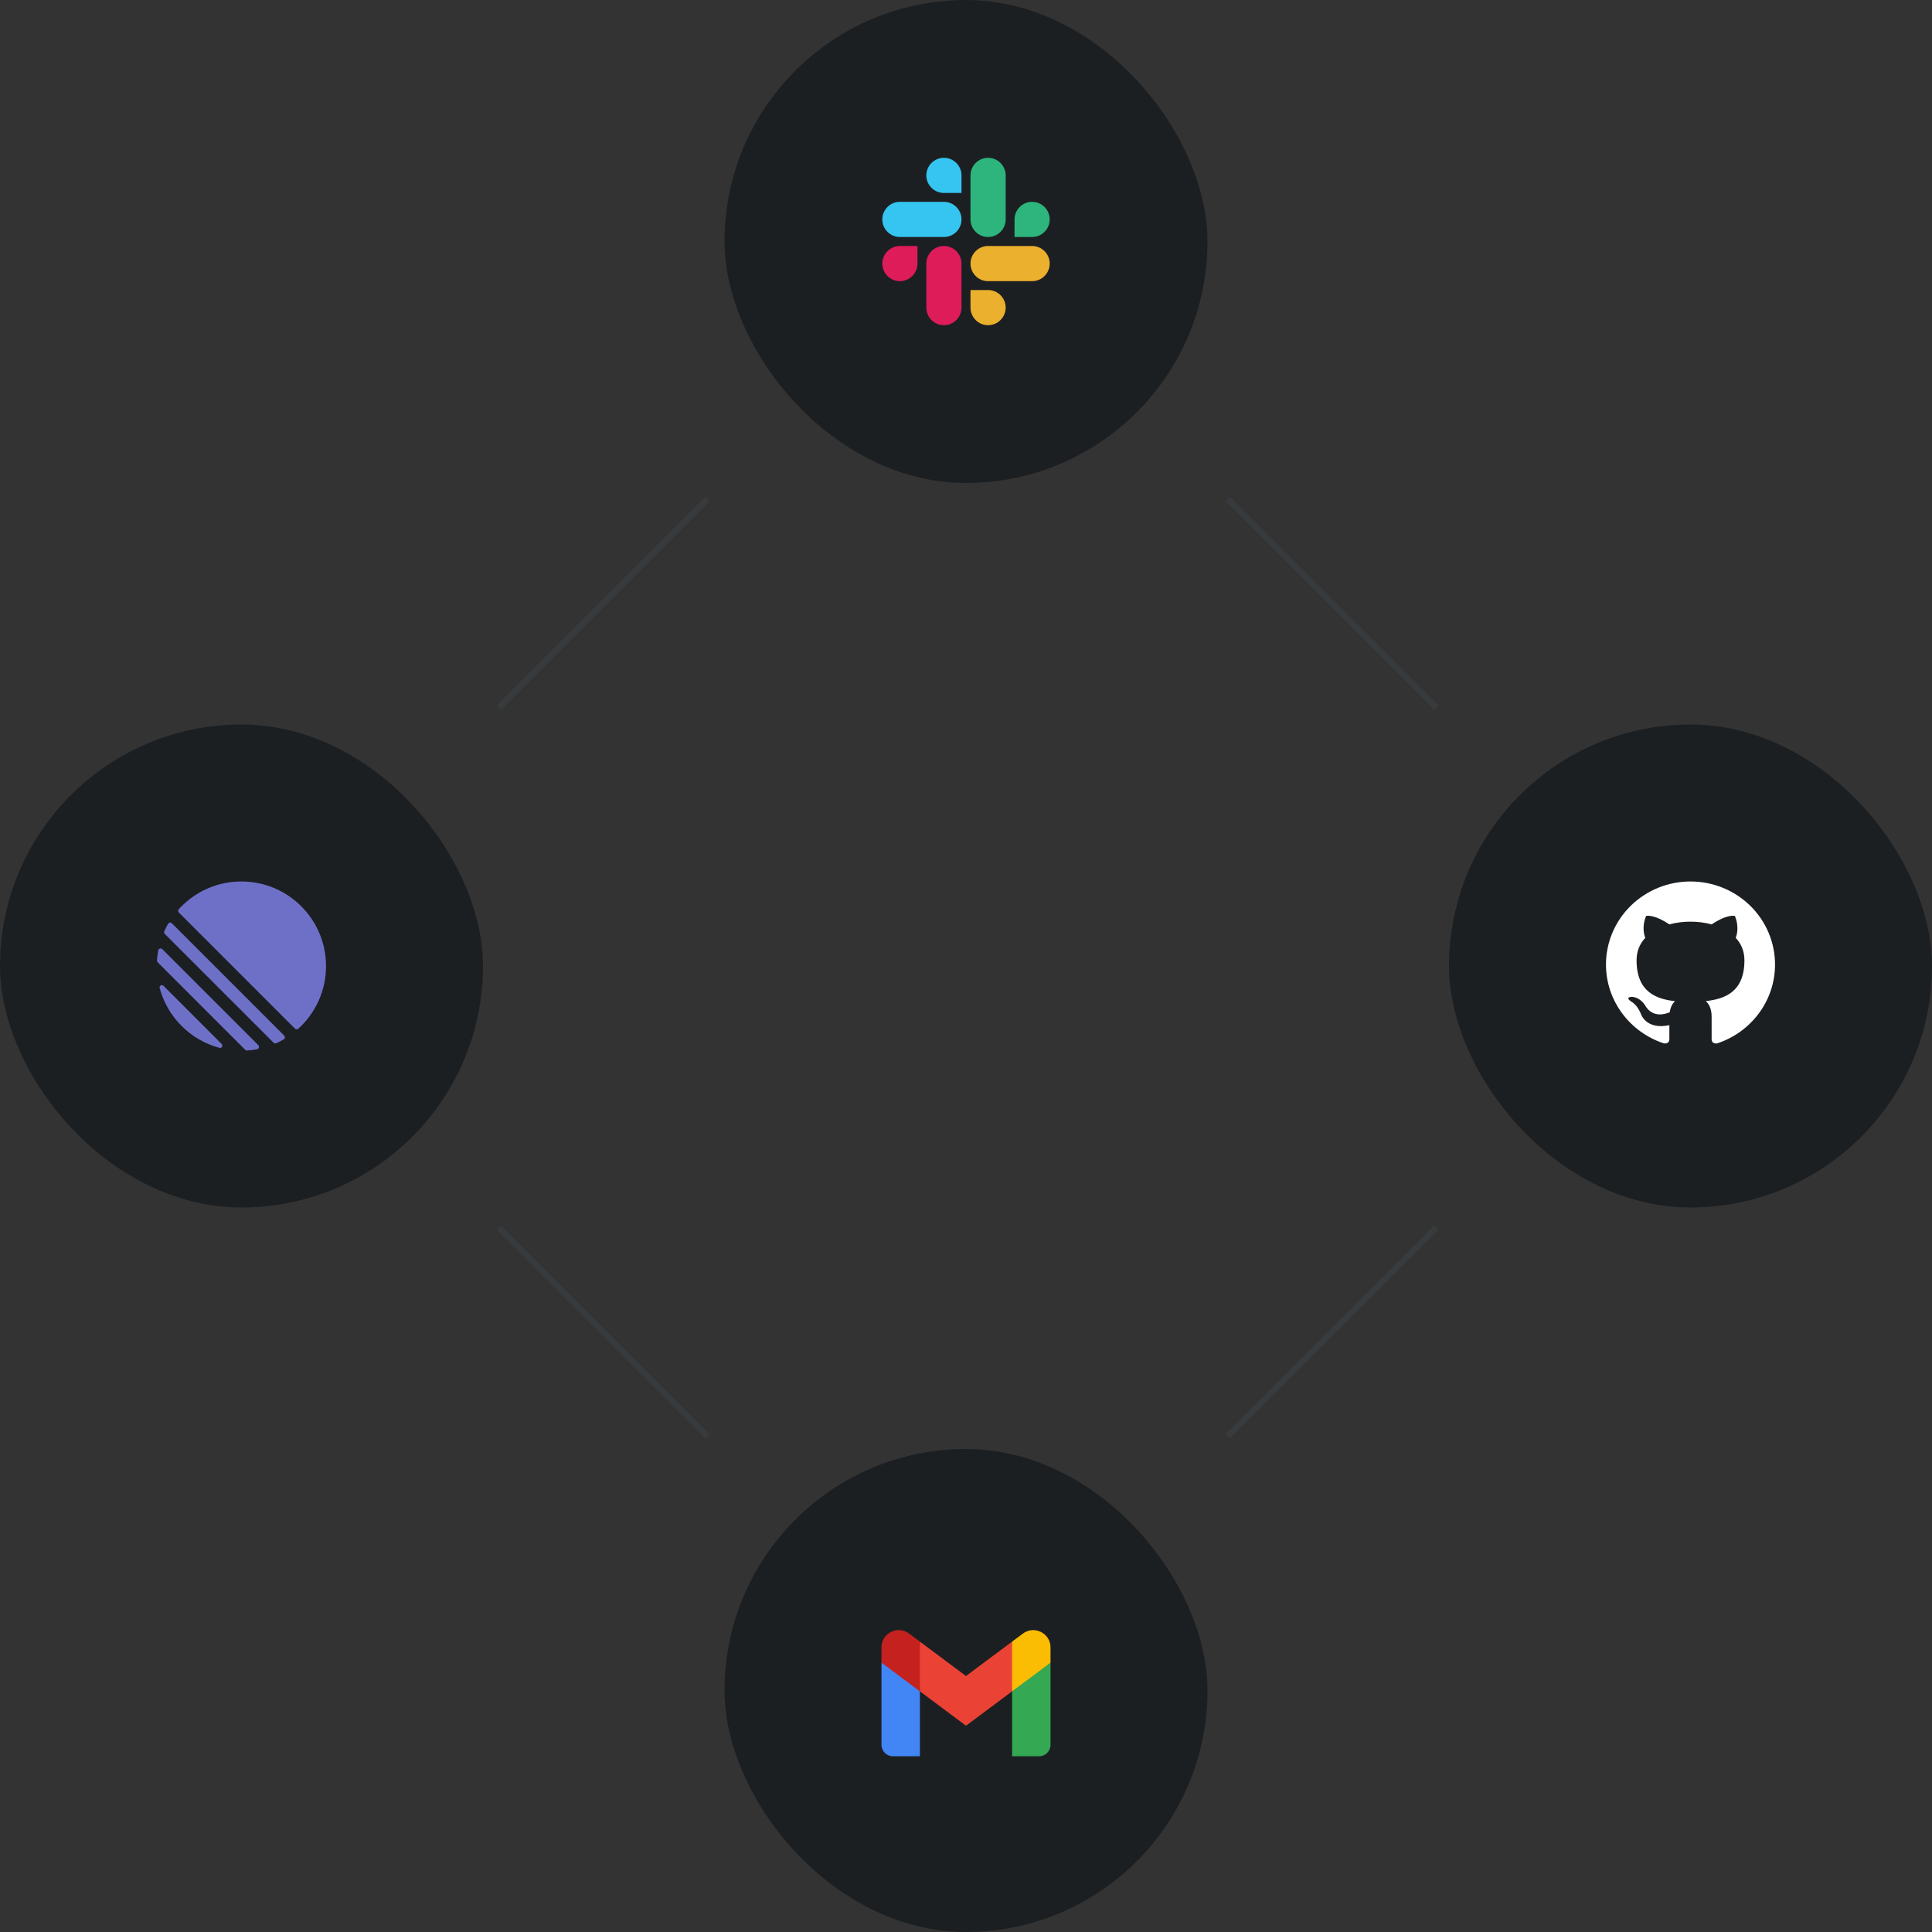 <svg width="274" height="274" viewBox="0 0 274 274" fill="none" xmlns="http://www.w3.org/2000/svg">
<rect x="0" y="0" width="274" height="274" fill="#333333" stroke="none"/>
<rect x="102.75" width="68.5" height="68.5" rx="34.25" fill="#1C1F22"/>
<g clip-path="url(#clip0_329_9102)">
<path d="M130.117 37.382C130.117 38.755 128.997 39.876 127.624 39.876C126.251 39.876 125.13 38.755 125.13 37.382C125.13 36.009 126.251 34.887 127.624 34.887H130.117L130.117 37.382ZM131.373 37.382C131.373 36.009 132.495 34.887 133.868 34.887C135.241 34.887 136.362 36.008 136.362 37.382V43.625C136.362 44.998 135.241 46.12 133.868 46.12C132.495 46.12 131.373 44.998 131.373 43.625V37.382Z" fill="#DE1C59"/>
<path d="M133.868 27.367C132.495 27.367 131.373 26.248 131.373 24.875C131.373 23.502 132.495 22.38 133.868 22.38C135.241 22.38 136.362 23.502 136.362 24.875V27.367L133.868 27.367ZM133.868 28.624C135.241 28.624 136.362 29.745 136.362 31.118C136.362 32.491 135.241 33.613 133.868 33.613H127.624C126.251 33.613 125.13 32.492 125.13 31.118C125.13 29.745 126.251 28.624 127.624 28.624H133.868Z" fill="#35C5F0"/>
<path d="M143.883 31.118C143.883 29.745 145.003 28.624 146.376 28.624C147.749 28.624 148.87 29.745 148.87 31.118C148.87 32.491 147.749 33.613 146.376 33.613H143.883V31.118ZM142.626 31.118C142.626 32.491 141.505 33.613 140.132 33.613C138.759 33.613 137.638 32.492 137.638 31.118V24.875C137.638 23.502 138.759 22.38 140.132 22.38C141.505 22.38 142.626 23.502 142.626 24.875V31.118Z" fill="#2EB57D"/>
<path d="M140.132 41.133C141.505 41.133 142.626 42.252 142.626 43.625C142.626 44.998 141.505 46.12 140.132 46.12C138.759 46.12 137.638 44.998 137.638 43.625V41.133H140.132ZM140.132 39.876C138.759 39.876 137.638 38.755 137.638 37.382C137.638 36.009 138.759 34.887 140.132 34.887H146.376C147.749 34.887 148.87 36.008 148.87 37.382C148.87 38.755 147.749 39.876 146.376 39.876H140.132Z" fill="#EBB02E"/>
</g>
<rect y="102.75" width="68.5" height="68.5" rx="34.25" fill="#1C1F22"/>
<g clip-path="url(#clip1_329_9102)">
<path d="M23.028 134.623L36.628 148.222C36.826 148.421 36.73 148.758 36.454 148.809C35.989 148.896 35.52 148.956 35.048 148.987C34.997 148.99 34.947 148.982 34.9 148.965C34.853 148.947 34.81 148.919 34.774 148.883L22.367 136.476C22.331 136.44 22.304 136.398 22.286 136.351C22.268 136.303 22.26 136.253 22.263 136.203C22.295 135.725 22.355 135.256 22.441 134.796C22.492 134.52 22.83 134.424 23.028 134.623ZM22.645 140.129C22.554 139.791 22.954 139.577 23.202 139.825L31.425 148.049C31.673 148.296 31.46 148.696 31.121 148.605C26.998 147.5 23.751 144.253 22.645 140.129ZM23.837 131.022C23.952 130.822 24.225 130.791 24.388 130.954L40.296 146.862C40.459 147.025 40.429 147.298 40.228 147.413C39.891 147.608 39.544 147.787 39.189 147.948C39.055 148.009 38.898 147.978 38.794 147.874L23.377 132.457C23.272 132.353 23.242 132.196 23.302 132.062C23.463 131.707 23.642 131.36 23.837 131.022M34.237 125.013C40.865 125.013 46.238 130.386 46.238 137.013C46.238 140.532 44.724 143.697 42.311 145.892C42.172 146.018 41.958 146.01 41.825 145.877L25.373 129.425C25.24 129.292 25.232 129.078 25.359 128.939C27.554 126.527 30.719 125.013 34.237 125.013Z" fill="#6E70C8"/>
</g>
<rect x="205.5" y="102.75" width="68.5" height="68.5" rx="34.25" fill="#1C1F22"/>
<g clip-path="url(#clip2_329_9102)">
<path d="M239.75 125.013C238.176 125.013 236.617 125.317 235.163 125.909C233.708 126.501 232.387 127.368 231.274 128.461C229.026 130.669 227.763 133.663 227.763 136.786C227.763 141.99 231.203 146.405 235.962 147.97C236.562 148.065 236.753 147.7 236.753 147.382V145.392C233.433 146.099 232.726 143.815 232.726 143.815C232.174 142.449 231.395 142.084 231.395 142.084C230.304 141.354 231.479 141.377 231.479 141.377C232.678 141.46 233.313 142.59 233.313 142.59C234.356 144.38 236.118 143.85 236.801 143.567C236.909 142.802 237.221 142.284 237.556 141.99C234.895 141.695 232.102 140.683 232.102 136.197C232.102 134.89 232.558 133.843 233.337 133.007C233.217 132.712 232.797 131.488 233.457 129.899C233.457 129.899 234.464 129.581 236.753 131.099C237.7 130.84 238.731 130.711 239.75 130.711C240.769 130.711 241.8 130.84 242.747 131.099C245.037 129.581 246.044 129.899 246.044 129.899C246.703 131.488 246.283 132.712 246.164 133.007C246.943 133.843 247.398 134.89 247.398 136.197C247.398 140.695 244.593 141.684 241.92 141.978C242.351 142.343 242.747 143.061 242.747 144.156V147.382C242.747 147.7 242.939 148.076 243.55 147.97C248.309 146.393 251.738 141.99 251.738 136.786C251.738 135.24 251.428 133.709 250.825 132.281C250.223 130.852 249.34 129.554 248.227 128.461C247.113 127.368 245.792 126.501 244.338 125.909C242.883 125.317 241.324 125.013 239.75 125.013Z" fill="white"/>
</g>
<rect x="102.75" y="205.5" width="68.5" height="68.5" rx="34.25" fill="#1C1F22"/>
<g clip-path="url(#clip3_329_9102)">
<path d="M130.462 249.08V239.865L127.589 237.251L125.013 235.8V247.454C125.013 248.354 125.746 249.08 126.647 249.08H130.462Z" fill="#4285F4"/>
<path d="M143.538 249.08H147.352C148.257 249.08 148.987 248.351 148.987 247.454V235.8L146.069 237.462L143.538 239.865V249.08Z" fill="#34A853"/>
<path d="M130.461 239.865L130.07 236.265L130.461 232.818L137 237.697L143.538 232.818L143.976 236.078L143.538 239.865L137 244.744L130.461 239.865Z" fill="#EA4335"/>
<path d="M143.538 232.818V239.865L148.987 235.8V233.631C148.987 231.62 146.679 230.474 145.064 231.68L143.538 232.818Z" fill="#FBBC04"/>
<path d="M125.013 235.8L127.519 237.67L130.462 239.865V232.818L128.936 231.68C127.317 230.474 125.013 231.62 125.013 233.631V235.8Z" fill="#C5221F"/>
</g>
<line x1="70.766" y1="100.334" x2="100.334" y2="70.766" stroke="#383B3D" stroke-width="0.856"/>
<line y1="-0.428" x2="41.816" y2="-0.428" transform="matrix(0.707 0.707 0.707 -0.707 71.068 173.82)" stroke="#383B3D" stroke-width="0.856"/>
<line y1="-0.428" x2="41.816" y2="-0.428" transform="matrix(-0.707 -0.707 -0.707 0.707 203.386 100.637)" stroke="#383B3D" stroke-width="0.856"/>
<line x1="203.688" y1="174.123" x2="174.12" y2="203.691" stroke="#383B3D" stroke-width="0.856"/>
<defs>
<clipPath id="clip0_329_9102">
<rect width="23.975" height="23.975" fill="white" transform="translate(125.013 22.263)"/>
</clipPath>
<clipPath id="clip1_329_9102">
<rect width="23.975" height="23.975" fill="white" transform="translate(22.263 125.013)"/>
</clipPath>
<clipPath id="clip2_329_9102">
<rect width="23.975" height="23.975" fill="white" transform="translate(227.763 125.013)"/>
</clipPath>
<clipPath id="clip3_329_9102">
<rect width="23.975" height="17.981" fill="white" transform="translate(125.013 231.188)"/>
</clipPath>
</defs>
</svg>
